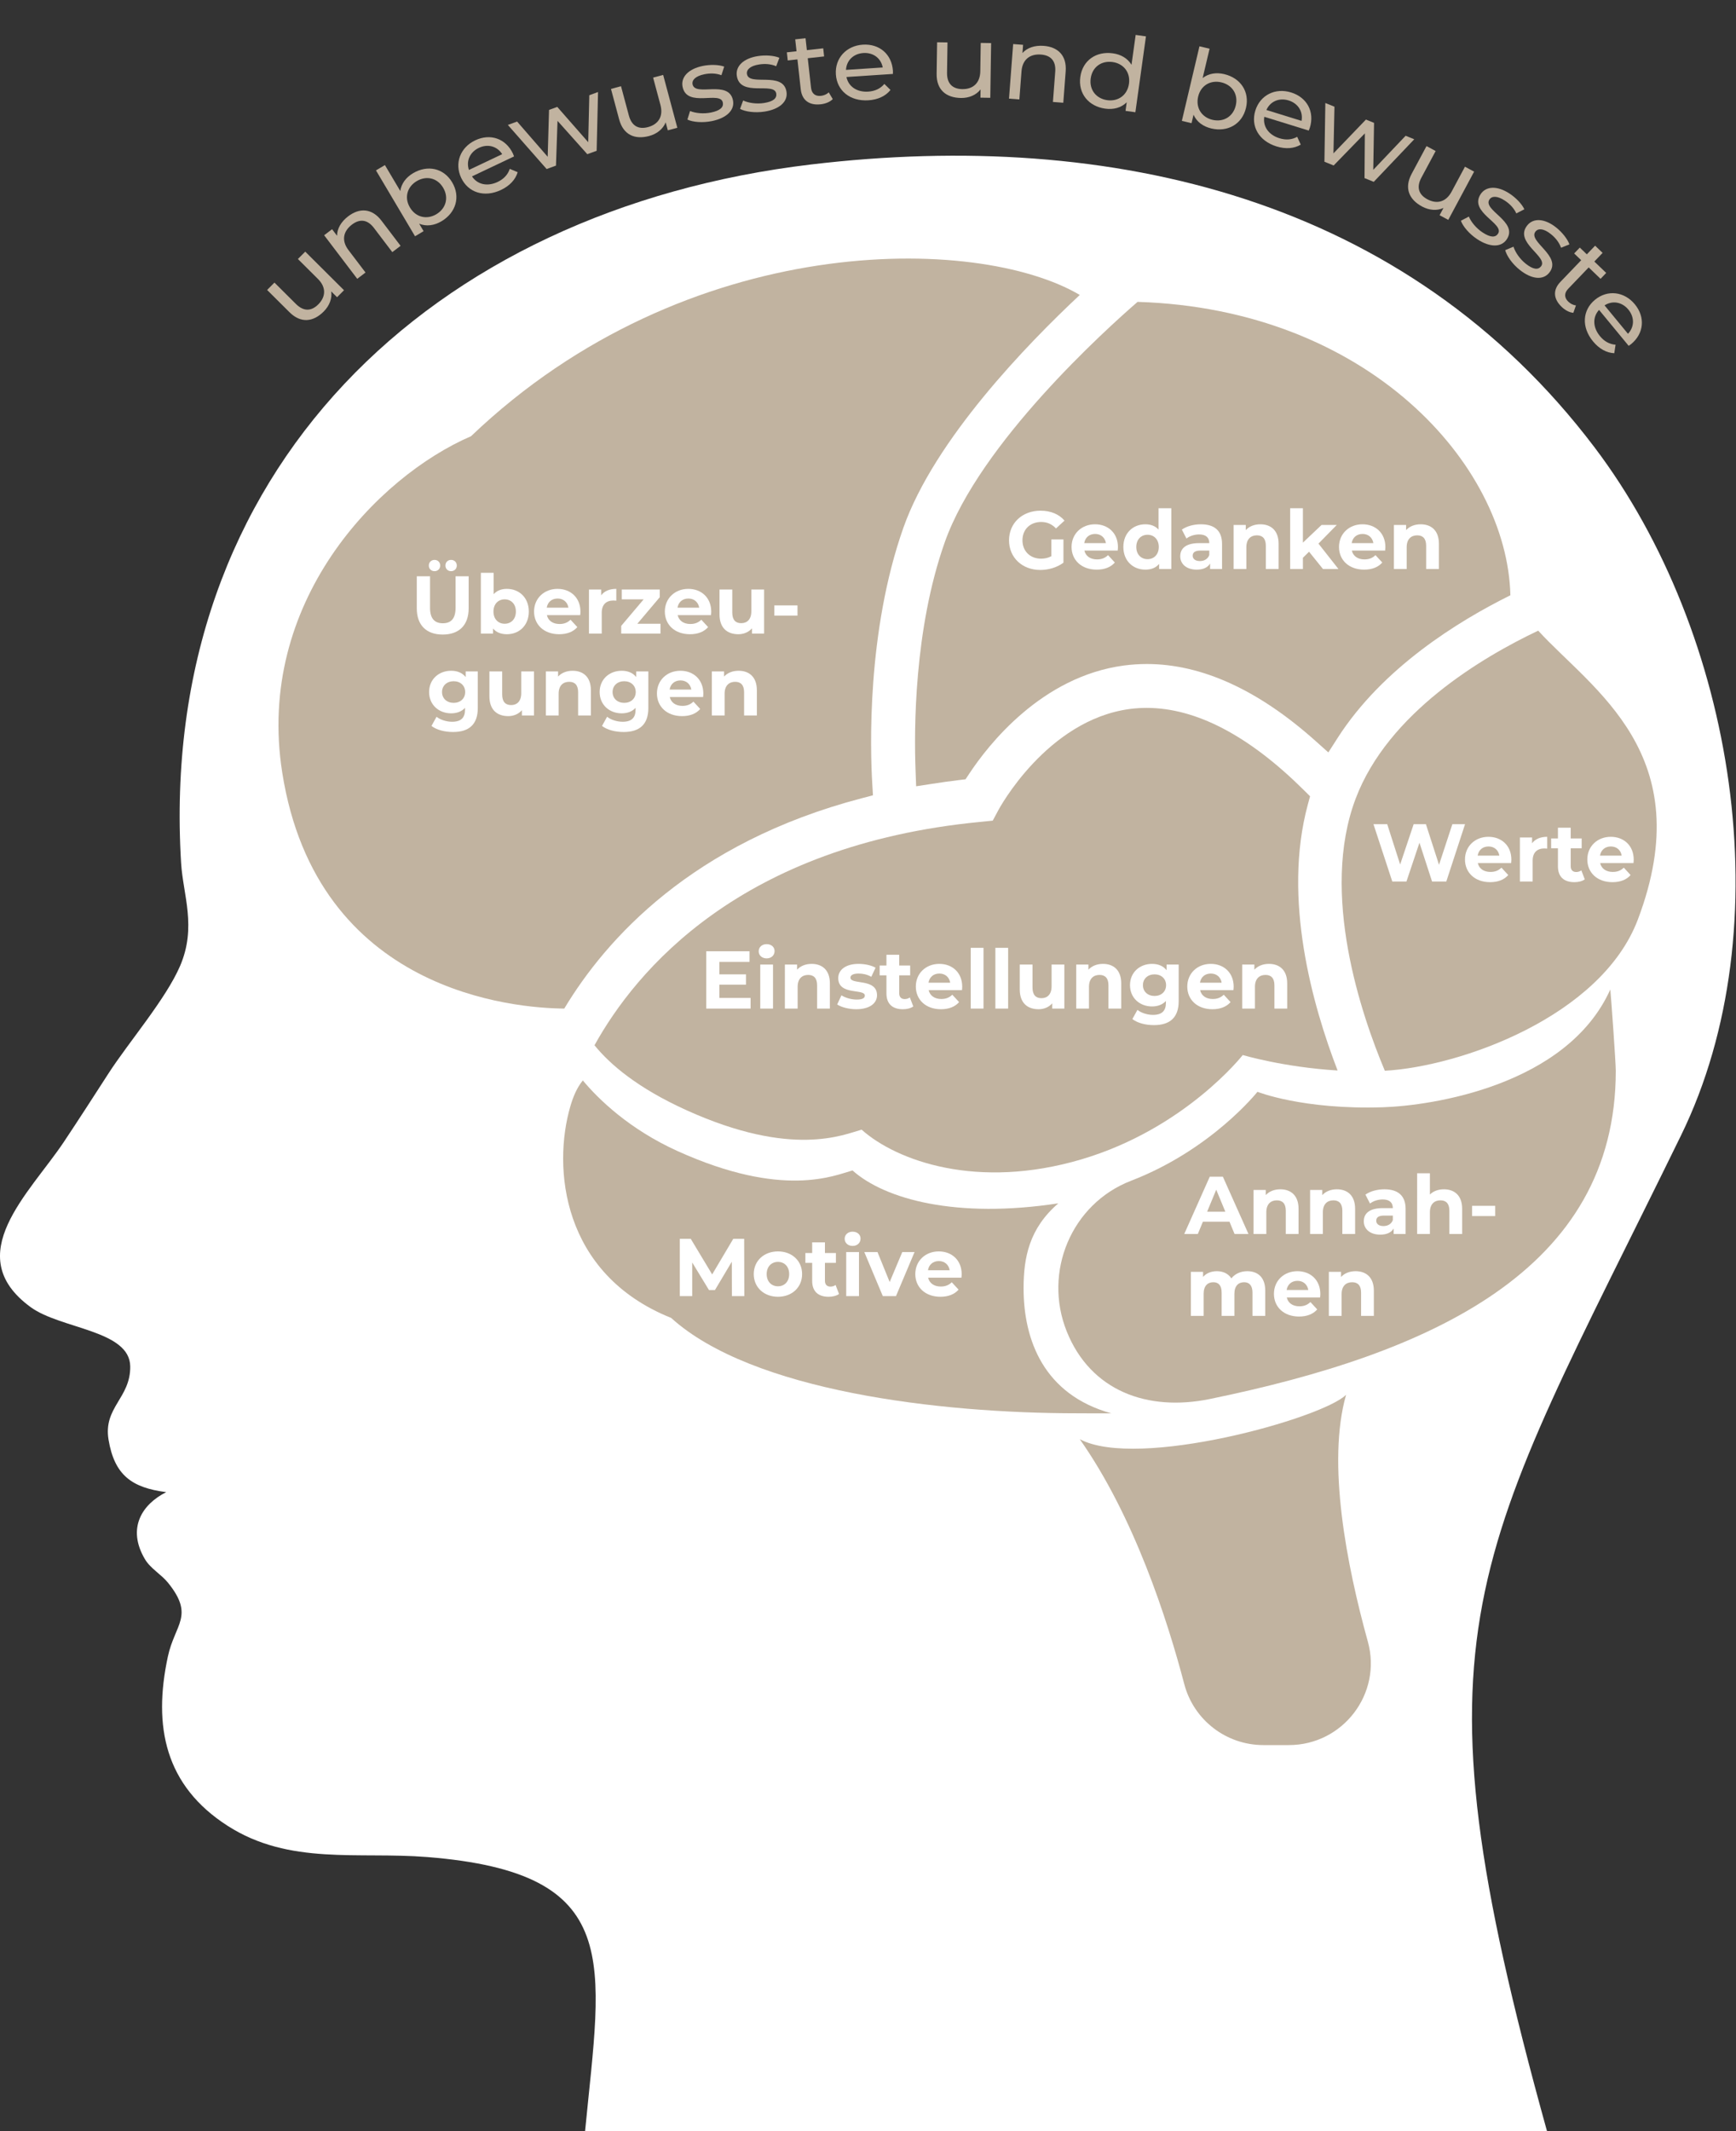<?xml version="1.0" encoding="UTF-8" standalone="no"?>
<svg xmlns:dc="http://purl.org/dc/elements/1.1/" xmlns:cc="http://creativecommons.org/ns#" xmlns:rdf="http://www.w3.org/1999/02/22-rdf-syntax-ns#" xmlns:svg="http://www.w3.org/2000/svg" xmlns="http://www.w3.org/2000/svg" viewBox="0 0 537.247 659.155" height="659.155" width="537.247" xml:space="preserve" id="svg2" version="1.1">
  <rect x="0" y="0" width="537.247" height="659.155" fill="#333333" stroke="none"/>
  <defs id="defs6">
    <clipPath id="clipPath18">
      <path id="path16" d="M 0,494.366 H 402.935 V 0 H 0 Z"></path>
    </clipPath>
  </defs>
  <g transform="matrix(1.333,0,0,-1.333,0,659.155)" id="g10">
    <g id="g12">
      <g clip-path="url(#clipPath18)" id="g14">
        <g transform="translate(25.206,245.454)" id="g20">
          <path id="path22" style="fill:#ffffff;fill-opacity:1;fill-rule:evenodd;stroke:none" d="m 0,0 c -3.433,-5.316 -6.861,-10.637 -10.371,-15.903 -7.911,-11.866 -24.211,-26.301 -7.733,-38.341 6.993,-5.109 23.036,-5.336 23.133,-13.767 0.085,-7.371 -6.304,-9.468 -5.029,-17.034 1.377,-8.164 5.363,-11.113 13.388,-12.133 -5.607,-2.815 -9.18,-8.354 -4.964,-15.524 1.307,-2.221 3.788,-3.524 5.405,-5.531 6.177,-7.669 1.561,-9.543 -0.062,-17.096 -3.486,-16.219 -0.663,-29.96 13.89,-39.284 14.353,-9.195 30.3,-5.951 46.325,-7.231 45.996,-3.672 40.475,-24.095 36.645,-63.61 h 223.329 c -32.757,117.926 -17.614,131.387 31.118,231.061 23.667,48.408 12.534,116.506 -20.056,159.591 -43.734,57.819 -112.03,73.961 -181.843,65.685 C 74.658,200.39 11.289,139.589 16.841,48.774 17.291,41.41 20.508,33.965 16.594,24.891 13.275,17.199 4.663,7.221 0,0"></path>
        </g>
        <g transform="translate(219.34,368.675)" id="g24">
          <path id="path26" style="fill:#c1b3a0;fill-opacity:1;fill-rule:nonzero;stroke:none" d="m 0,0 c -7.167,-20.256 -7.134,-43.687 -6.786,-52.819 l 0.142,-3.801 3.761,0.576 c 2.015,0.308 4.043,0.61 6.144,0.858 l 1.564,0.186 0.868,1.312 c 4.424,6.691 16.77,22.526 35.877,25.085 1.763,0.232 3.565,0.351 5.345,0.351 12.727,0 25.906,-6.008 39.17,-17.861 l 2.969,-2.651 2.148,3.35 c 10.428,16.264 27.99,27.113 40.114,33.11 C 130.604,17.973 98.263,54.135 44.761,55.772 37.448,49.433 8.142,23.01 0,0"></path>
        </g>
        <g transform="translate(131.002,260.475)" id="g28">
          <path id="path30" style="fill:#c1b3a0;fill-opacity:1;fill-rule:nonzero;stroke:none" d="m 0,0 c 9.712,16.157 29.713,38.481 68.977,48.78 l 2.691,0.706 -0.166,2.777 c -0.464,7.807 -1.309,35.164 7.24,59.331 7.234,20.445 28.786,42.62 40.94,53.982 C 95.933,179.613 28.514,180.7 -21.648,132.801 -43.445,123.393 -71.697,94.204 -65.478,54.758 -57.419,3.645 -11.349,0.093 0,0"></path>
        </g>
        <g transform="translate(303.633,307.827)" id="g32">
          <path id="path34" style="fill:#c1b3a0;fill-opacity:1;fill-rule:nonzero;stroke:none" d="m 0,0 0.517,1.905 -1.402,1.392 c -12.777,12.685 -25.071,19.117 -36.539,19.117 -1.283,0 -2.575,-0.084 -3.834,-0.242 C -60.633,19.643 -71.764,-1.14 -71.873,-1.352 l -1.282,-2.396 -2.744,-0.275 c -55.954,-5.342 -80.184,-34.637 -89.714,-51.842 3.576,-4.407 9.955,-9.921 21.44,-15.107 24.481,-11.054 36.367,-5.636 40.575,-4.473 8.162,-7.27 26.917,-14.02 51.024,-6.896 24.107,7.124 37.46,24.209 37.46,24.209 0,0 9.481,-2.829 22.02,-3.588 C 1.097,-46.673 -5.924,-21.82 0,0"></path>
        </g>
        <g transform="translate(357.112,348.16)" id="g36">
          <path id="path38" style="fill:#c1b3a0;fill-opacity:1;fill-rule:nonzero;stroke:none" d="m 0,0 c -13.006,-6.167 -34.85,-19.083 -42.378,-38.972 -8.328,-22.013 1.345,-50.248 6.776,-63.141 17.582,0.984 50.226,12.582 58.739,35.084 C 37.637,-28.703 12.529,-13.689 0,0"></path>
        </g>
        <g transform="translate(237.638,195.578)" id="g40">
          <path id="path42" style="fill:#c1b3a0;fill-opacity:1;fill-rule:nonzero;stroke:none" d="m 0,0 c 0,7.123 1.297,13.885 8.07,19.709 -23.642,-3.615 -40.253,0.919 -47.788,7.631 -4.208,-1.163 -16.095,-6.581 -40.576,4.474 -11.225,5.068 -18.412,12.055 -22.032,16.411 -1.429,-1.748 -2.282,-3.899 -2.903,-6.025 -4.14,-14.176 -2.034,-38.883 23.403,-49.076 18.78,-17.003 62.236,-22.129 94.232,-22.129 0.996,0 6.997,-0.041 7.985,-0.02 C 4.727,-24.694 0,-12.054 0,0"></path>
        </g>
        <g transform="translate(375.127,246.047)" id="g44">
          <path id="path46" style="fill:#c1b3a0;fill-opacity:1;fill-rule:nonzero;stroke:none" d="M 0,0 C 0,1.903 -1.084,16.992 -1.27,18.86 -11.349,-3.51 -42.836,-8.1 -54.057,-8.47 c -18.607,-0.613 -29.135,3.587 -29.135,3.587 0,0 -10.627,-13.427 -29.342,-20.639 -13.854,-5.339 -20.465,-21.182 -14.935,-34.96 5.531,-13.778 18.705,-18.663 33.248,-15.675 C -43.086,-65.65 0,-46.388 0,0"></path>
        </g>
        <g transform="translate(250.684,160.562)" id="g48">
          <path id="path50" style="fill:#c1b3a0;fill-opacity:1;fill-rule:nonzero;stroke:none" d="m 0,0 c 13.463,-7.155 56.391,4.865 61.829,10.303 -4.508,-15.776 0.131,-39.521 5.052,-57.278 3.346,-12.073 -5.798,-23.999 -18.326,-23.999 h -5.927 c -8.628,0 -16.175,5.806 -18.367,14.15 C 20.322,-41.827 12.602,-17.887 0,0"></path>
        </g>
        <g transform="translate(103.411,363.271)" id="g52">
          <path id="path54" style="fill:#ffffff;fill-opacity:1;fill-rule:nonzero;stroke:none" d="m 0,0 c 0,0.779 0.57,1.311 1.311,1.311 0.741,0 1.33,-0.532 1.33,-1.311 0,-0.779 -0.589,-1.311 -1.33,-1.311 C 0.57,-1.311 0,-0.779 0,0 m -3.856,0 c 0,0.779 0.588,1.311 1.329,1.311 0.741,0 1.311,-0.532 1.311,-1.311 0,-0.779 -0.57,-1.311 -1.311,-1.311 -0.741,0 -1.329,0.532 -1.329,1.311 m -2.793,-9.936 v 7.447 h 3.078 v -7.332 c 0,-2.527 1.101,-3.572 2.963,-3.572 1.881,0 2.963,1.045 2.963,3.572 v 7.332 h 3.04 v -7.447 c 0,-3.913 -2.242,-6.079 -6.022,-6.079 -3.78,0 -6.022,2.166 -6.022,6.079"></path>
        </g>
        <g transform="translate(119.769,352.595)" id="g56">
          <path id="path58" style="fill:#ffffff;fill-opacity:1;fill-rule:nonzero;stroke:none" d="m 0,0 c 0,1.767 -1.121,2.831 -2.603,2.831 -1.481,0 -2.602,-1.064 -2.602,-2.831 0,-1.767 1.121,-2.831 2.602,-2.831 C -1.121,-2.831 0,-1.767 0,0 m 3.001,0 c 0,-3.21 -2.222,-5.262 -5.091,-5.262 -1.368,0 -2.469,0.437 -3.21,1.329 V -5.11 H -8.131 V 8.985 h 2.964 V 4.027 c 0.76,0.836 1.805,1.235 3.077,1.235 C 0.779,5.262 3.001,3.21 3.001,0"></path>
        </g>
        <g transform="translate(126.933,353.487)" id="g60">
          <path id="path62" style="fill:#ffffff;fill-opacity:1;fill-rule:nonzero;stroke:none" d="M 0,0 H 5.035 C 4.826,1.292 3.856,2.128 2.527,2.128 1.178,2.128 0.209,1.311 0,0 M 7.77,-1.729 H 0.038 c 0.285,-1.272 1.368,-2.051 2.926,-2.051 1.083,0 1.862,0.322 2.564,0.988 l 1.577,-1.71 C 6.155,-5.585 4.73,-6.155 2.888,-6.155 c -3.534,0 -5.832,2.223 -5.832,5.262 0,3.059 2.336,5.263 5.452,5.263 3.001,0 5.319,-2.014 5.319,-5.301 0,-0.228 -0.038,-0.55 -0.057,-0.798"></path>
        </g>
        <g transform="translate(143.082,357.857)" id="g64">
          <path id="path66" style="fill:#ffffff;fill-opacity:1;fill-rule:nonzero;stroke:none" d="m 0,0 v -2.736 c -0.247,0.019 -0.437,0.038 -0.665,0.038 -1.634,0 -2.716,-0.892 -2.716,-2.849 v -4.826 h -2.964 v 10.221 h 2.83 V -1.501 C -2.792,-0.513 -1.577,0 0,0"></path>
        </g>
        <g transform="translate(153.342,349.764)" id="g68">
          <path id="path70" style="fill:#ffffff;fill-opacity:1;fill-rule:nonzero;stroke:none" d="m 0,0 v -2.28 h -9.119 v 1.786 l 5.205,6.155 h -5.072 v 2.28 h 8.815 V 6.155 L -5.376,0 Z"></path>
        </g>
        <g transform="translate(157.295,353.487)" id="g72">
          <path id="path74" style="fill:#ffffff;fill-opacity:1;fill-rule:nonzero;stroke:none" d="M 0,0 H 5.035 C 4.826,1.292 3.856,2.128 2.527,2.128 1.178,2.128 0.209,1.311 0,0 M 7.77,-1.729 H 0.038 c 0.285,-1.272 1.368,-2.051 2.926,-2.051 1.083,0 1.862,0.322 2.564,0.988 l 1.577,-1.71 C 6.155,-5.585 4.73,-6.155 2.888,-6.155 c -3.534,0 -5.832,2.223 -5.832,5.262 0,3.059 2.336,5.263 5.452,5.263 3.001,0 5.319,-2.014 5.319,-5.301 0,-0.228 -0.038,-0.55 -0.057,-0.798"></path>
        </g>
        <g transform="translate(177.396,357.705)" id="g76">
          <path id="path78" style="fill:#ffffff;fill-opacity:1;fill-rule:nonzero;stroke:none" d="m 0,0 v -10.221 h -2.812 v 1.216 c -0.778,-0.893 -1.918,-1.368 -3.172,-1.368 -2.564,0 -4.369,1.444 -4.369,4.598 V 0 h 2.963 v -5.338 c 0,-1.71 0.76,-2.47 2.071,-2.47 1.368,0 2.356,0.874 2.356,2.754 l 0,5.054 z"></path>
        </g>
        <path id="path80" style="fill:#ffffff;fill-opacity:1;fill-rule:nonzero;stroke:none" d="m 179.772,354.02 h 5.376 v -2.375 h -5.376 z"></path>
        <g transform="translate(107.999,333.918)" id="g82">
          <path id="path84" style="fill:#ffffff;fill-opacity:1;fill-rule:nonzero;stroke:none" d="m 0,0 c 0,1.501 -1.121,2.508 -2.679,2.508 -1.557,0 -2.697,-1.007 -2.697,-2.508 0,-1.5 1.14,-2.507 2.697,-2.507 C -1.121,-2.507 0,-1.5 0,0 m 2.925,4.788 v -8.511 c 0,-3.8 -2.051,-5.548 -5.737,-5.548 -1.938,0 -3.818,0.476 -5.015,1.406 l 1.178,2.128 c 0.874,-0.703 2.298,-1.159 3.609,-1.159 2.09,0 3.002,0.95 3.002,2.792 v 0.437 c -0.779,-0.854 -1.9,-1.272 -3.23,-1.272 -2.83,0 -5.11,1.957 -5.11,4.939 0,2.982 2.28,4.939 5.11,4.939 1.425,0 2.603,-0.475 3.382,-1.462 v 1.311 z"></path>
        </g>
        <g transform="translate(123.977,338.705)" id="g86">
          <path id="path88" style="fill:#ffffff;fill-opacity:1;fill-rule:nonzero;stroke:none" d="m 0,0 v -10.221 h -2.812 v 1.216 c -0.778,-0.893 -1.918,-1.368 -3.172,-1.368 -2.564,0 -4.369,1.444 -4.369,4.598 V 0 h 2.963 v -5.338 c 0,-1.71 0.76,-2.47 2.071,-2.47 1.368,0 2.356,0.874 2.356,2.754 l 0,5.054 z"></path>
        </g>
        <g transform="translate(137.183,334.335)" id="g90">
          <path id="path92" style="fill:#ffffff;fill-opacity:1;fill-rule:nonzero;stroke:none" d="m 0,0 v -5.851 h -2.964 v 5.395 c 0,1.653 -0.76,2.413 -2.07,2.413 -1.425,0 -2.451,-0.874 -2.451,-2.755 v -5.053 h -2.964 V 4.37 h 2.831 V 3.172 C -6.82,4.046 -5.624,4.521 -4.236,4.521 -1.824,4.521 0,3.116 0,0"></path>
        </g>
        <g transform="translate(147.595,333.918)" id="g94">
          <path id="path96" style="fill:#ffffff;fill-opacity:1;fill-rule:nonzero;stroke:none" d="m 0,0 c 0,1.501 -1.121,2.508 -2.679,2.508 -1.557,0 -2.697,-1.007 -2.697,-2.508 0,-1.5 1.14,-2.507 2.697,-2.507 C -1.121,-2.507 0,-1.5 0,0 m 2.925,4.788 v -8.511 c 0,-3.8 -2.051,-5.548 -5.737,-5.548 -1.938,0 -3.818,0.476 -5.015,1.406 l 1.178,2.128 c 0.874,-0.703 2.298,-1.159 3.609,-1.159 2.09,0 3.002,0.95 3.002,2.792 v 0.437 c -0.779,-0.854 -1.9,-1.272 -3.23,-1.272 -2.83,0 -5.11,1.957 -5.11,4.939 0,2.982 2.28,4.939 5.11,4.939 1.425,0 2.603,-0.475 3.382,-1.462 v 1.311 z"></path>
        </g>
        <g transform="translate(155.461,334.487)" id="g98">
          <path id="path100" style="fill:#ffffff;fill-opacity:1;fill-rule:nonzero;stroke:none" d="M 0,0 H 5.035 C 4.826,1.292 3.856,2.128 2.527,2.128 1.178,2.128 0.209,1.311 0,0 M 7.77,-1.729 H 0.038 c 0.285,-1.272 1.368,-2.051 2.926,-2.051 1.083,0 1.862,0.322 2.564,0.988 l 1.577,-1.71 C 6.155,-5.585 4.73,-6.155 2.888,-6.155 c -3.534,0 -5.832,2.223 -5.832,5.262 0,3.059 2.336,5.263 5.452,5.263 3.001,0 5.319,-2.014 5.319,-5.301 0,-0.228 -0.038,-0.55 -0.057,-0.798"></path>
        </g>
        <g transform="translate(175.715,334.335)" id="g102">
          <path id="path104" style="fill:#ffffff;fill-opacity:1;fill-rule:nonzero;stroke:none" d="m 0,0 v -5.851 h -2.964 v 5.395 c 0,1.653 -0.76,2.413 -2.07,2.413 -1.425,0 -2.451,-0.874 -2.451,-2.755 v -5.053 h -2.964 V 4.37 h 2.831 V 3.172 C -6.82,4.046 -5.624,4.521 -4.236,4.521 -1.824,4.521 0,3.116 0,0"></path>
        </g>
        <g transform="translate(244.082,369.328)" id="g106">
          <path id="path108" style="fill:#ffffff;fill-opacity:1;fill-rule:nonzero;stroke:none" d="m 0,0 h 2.812 v -5.395 c -1.463,-1.102 -3.477,-1.691 -5.376,-1.691 -4.18,0 -7.258,2.869 -7.258,6.877 0,4.008 3.078,6.877 7.314,6.877 2.337,0 4.275,-0.798 5.567,-2.298 L 1.083,2.546 c -0.97,1.026 -2.09,1.5 -3.439,1.5 -2.583,0 -4.35,-1.728 -4.35,-4.255 0,-2.489 1.767,-4.255 4.312,-4.255 0.836,0 1.615,0.152 2.394,0.569 z"></path>
        </g>
        <g transform="translate(251.721,368.473)" id="g110">
          <path id="path112" style="fill:#ffffff;fill-opacity:1;fill-rule:nonzero;stroke:none" d="M 0,0 H 5.034 C 4.825,1.292 3.856,2.128 2.526,2.128 1.178,2.128 0.209,1.311 0,0 M 7.77,-1.729 H 0.038 c 0.285,-1.272 1.368,-2.051 2.926,-2.051 1.082,0 1.861,0.322 2.564,0.988 l 1.576,-1.71 C 6.155,-5.585 4.73,-6.155 2.888,-6.155 c -3.534,0 -5.832,2.223 -5.832,5.262 0,3.059 2.336,5.263 5.452,5.263 3.001,0 5.319,-2.014 5.319,-5.301 0,-0.228 -0.038,-0.55 -0.057,-0.798"></path>
        </g>
        <g transform="translate(269.028,367.58)" id="g114">
          <path id="path116" style="fill:#ffffff;fill-opacity:1;fill-rule:nonzero;stroke:none" d="m 0,0 c 0,1.767 -1.14,2.831 -2.603,2.831 -1.481,0 -2.621,-1.064 -2.621,-2.831 0,-1.767 1.14,-2.831 2.621,-2.831 C -1.14,-2.831 0,-1.767 0,0 M 2.907,8.985 V -5.11 H 0.076 v 1.177 c -0.741,-0.892 -1.823,-1.329 -3.191,-1.329 -2.888,0 -5.111,2.052 -5.111,5.262 0,3.21 2.223,5.262 5.111,5.262 1.254,0 2.317,-0.399 3.058,-1.235 v 4.958 z"></path>
        </g>
        <g transform="translate(280.752,365.699)" id="g118">
          <path id="path120" style="fill:#ffffff;fill-opacity:1;fill-rule:nonzero;stroke:none" d="m 0,0 v 1.045 h -2.033 c -1.387,0 -1.823,-0.513 -1.823,-1.197 0,-0.741 0.627,-1.235 1.671,-1.235 0.988,0 1.843,0.456 2.185,1.387 M 2.964,2.603 V -3.229 H 0.189 v 1.272 c -0.55,-0.931 -1.614,-1.424 -3.115,-1.424 -2.393,0 -3.818,1.329 -3.818,3.096 0,1.805 1.272,3.058 4.389,3.058 H 0 c 0,1.273 -0.76,2.014 -2.355,2.014 -1.083,0 -2.205,-0.361 -2.946,-0.95 l -1.063,2.071 c 1.121,0.798 2.773,1.235 4.407,1.235 3.116,0 4.921,-1.444 4.921,-4.54"></path>
        </g>
        <g transform="translate(296.844,368.321)" id="g122">
          <path id="path124" style="fill:#ffffff;fill-opacity:1;fill-rule:nonzero;stroke:none" d="m 0,0 v -5.851 h -2.964 v 5.395 c 0,1.653 -0.76,2.413 -2.07,2.413 -1.425,0 -2.45,-0.874 -2.45,-2.755 v -5.053 h -2.964 V 4.37 h 2.83 V 3.172 C -6.82,4.046 -5.623,4.521 -4.236,4.521 -1.823,4.521 0,3.116 0,0"></path>
        </g>
        <g transform="translate(303.913,366.478)" id="g126">
          <path id="path128" style="fill:#ffffff;fill-opacity:1;fill-rule:nonzero;stroke:none" d="m 0,0 -1.425,-1.406 v -2.602 h -2.964 v 14.095 h 2.964 V 2.109 L 2.906,6.212 H 6.439 L 2.185,1.881 6.819,-4.008 h -3.59 z"></path>
        </g>
        <g transform="translate(313.811,368.473)" id="g130">
          <path id="path132" style="fill:#ffffff;fill-opacity:1;fill-rule:nonzero;stroke:none" d="M 0,0 H 5.035 C 4.826,1.292 3.856,2.128 2.527,2.128 1.179,2.128 0.209,1.311 0,0 M 7.771,-1.729 H 0.038 c 0.285,-1.272 1.368,-2.051 2.926,-2.051 1.083,0 1.862,0.322 2.564,0.988 l 1.577,-1.71 C 6.155,-5.585 4.73,-6.155 2.888,-6.155 c -3.534,0 -5.832,2.223 -5.832,5.262 0,3.059 2.337,5.263 5.452,5.263 3.002,0 5.319,-2.014 5.319,-5.301 0,-0.228 -0.038,-0.55 -0.056,-0.798"></path>
        </g>
        <g transform="translate(334.064,368.321)" id="g134">
          <path id="path136" style="fill:#ffffff;fill-opacity:1;fill-rule:nonzero;stroke:none" d="m 0,0 v -5.851 h -2.964 v 5.395 c 0,1.653 -0.76,2.413 -2.07,2.413 -1.425,0 -2.45,-0.874 -2.45,-2.755 v -5.053 h -2.964 V 4.37 h 2.83 V 3.172 C -6.82,4.046 -5.623,4.521 -4.236,4.521 -1.823,4.521 0,3.116 0,0"></path>
        </g>
        <g transform="translate(174.258,262.944)" id="g138">
          <path id="path140" style="fill:#ffffff;fill-opacity:1;fill-rule:nonzero;stroke:none" d="M 0,0 V -2.47 H -10.296 V 10.828 H -0.247 V 8.359 H -7.238 V 5.471 h 6.175 V 3.078 h -6.175 l 0,-3.078 z"></path>
        </g>
        <path id="path142" style="fill:#ffffff;fill-opacity:1;fill-rule:nonzero;stroke:none" d="m 176.502,270.695 h 2.964 v -10.221 h -2.964 z m -0.361,3.077 c 0,0.932 0.741,1.653 1.843,1.653 1.102,0 1.843,-0.683 1.843,-1.595 0,-0.988 -0.741,-1.71 -1.843,-1.71 -1.102,0 -1.843,0.722 -1.843,1.652"></path>
        <g transform="translate(192.669,266.326)" id="g144">
          <path id="path146" style="fill:#ffffff;fill-opacity:1;fill-rule:nonzero;stroke:none" d="m 0,0 v -5.851 h -2.964 v 5.395 c 0,1.653 -0.76,2.413 -2.07,2.413 -1.425,0 -2.451,-0.874 -2.451,-2.755 v -5.053 h -2.964 V 4.37 h 2.831 V 3.172 C -6.82,4.046 -5.624,4.521 -4.236,4.521 -1.824,4.521 0,3.116 0,0"></path>
        </g>
        <g transform="translate(194.362,261.424)" id="g148">
          <path id="path150" style="fill:#ffffff;fill-opacity:1;fill-rule:nonzero;stroke:none" d="M 0,0 0.988,2.128 C 1.9,1.539 3.287,1.14 4.541,1.14 c 1.367,0 1.88,0.361 1.88,0.931 0,1.672 -6.174,-0.038 -6.174,4.046 0,1.938 1.748,3.306 4.731,3.306 C 6.383,9.423 7.941,9.1 8.91,8.53 L 7.922,6.421 c -1.007,0.57 -2.014,0.76 -2.944,0.76 -1.331,0 -1.9,-0.418 -1.9,-0.95 0,-1.748 6.173,-0.057 6.173,-4.084 0,-1.9 -1.766,-3.249 -4.825,-3.249 C 2.698,-1.102 0.95,-0.627 0,0"></path>
        </g>
        <g transform="translate(212.031,260.969)" id="g152">
          <path id="path154" style="fill:#ffffff;fill-opacity:1;fill-rule:nonzero;stroke:none" d="m 0,0 c -0.608,-0.437 -1.501,-0.646 -2.413,-0.646 -2.412,0 -3.818,1.235 -3.818,3.667 v 4.198 h -1.577 v 2.28 h 1.577 v 2.488 h 2.963 V 9.499 h 2.546 V 7.219 H -3.268 V 3.058 c 0,-0.873 0.476,-1.349 1.273,-1.349 0.437,0 0.874,0.133 1.197,0.38 z"></path>
        </g>
        <g transform="translate(215.565,266.478)" id="g156">
          <path id="path158" style="fill:#ffffff;fill-opacity:1;fill-rule:nonzero;stroke:none" d="M 0,0 H 5.035 C 4.826,1.292 3.856,2.128 2.527,2.128 1.178,2.128 0.209,1.311 0,0 M 7.77,-1.729 H 0.038 c 0.285,-1.272 1.368,-2.051 2.926,-2.051 1.082,0 1.862,0.322 2.564,0.988 l 1.577,-1.71 C 6.155,-5.585 4.73,-6.155 2.888,-6.155 c -3.534,0 -5.832,2.223 -5.832,5.262 0,3.059 2.336,5.263 5.452,5.263 3.001,0 5.319,-2.014 5.319,-5.301 0,-0.228 -0.038,-0.55 -0.057,-0.798"></path>
        </g>
        <path id="path160" style="fill:#ffffff;fill-opacity:1;fill-rule:nonzero;stroke:none" d="m 225.369,274.57 h 2.964 v -14.096 h -2.964 z"></path>
        <path id="path162" style="fill:#ffffff;fill-opacity:1;fill-rule:nonzero;stroke:none" d="m 231.088,274.57 h 2.964 v -14.096 h -2.964 z"></path>
        <g transform="translate(247.103,270.695)" id="g164">
          <path id="path166" style="fill:#ffffff;fill-opacity:1;fill-rule:nonzero;stroke:none" d="m 0,0 v -10.221 h -2.812 v 1.216 c -0.778,-0.893 -1.918,-1.368 -3.172,-1.368 -2.564,0 -4.369,1.444 -4.369,4.598 V 0 h 2.963 v -5.338 c 0,-1.71 0.76,-2.47 2.071,-2.47 1.368,0 2.356,0.874 2.356,2.754 l 0,5.054 z"></path>
        </g>
        <g transform="translate(260.308,266.326)" id="g168">
          <path id="path170" style="fill:#ffffff;fill-opacity:1;fill-rule:nonzero;stroke:none" d="m 0,0 v -5.851 h -2.964 v 5.395 c 0,1.653 -0.76,2.413 -2.07,2.413 -1.425,0 -2.451,-0.874 -2.451,-2.755 v -5.053 h -2.964 V 4.37 h 2.831 V 3.172 C -6.82,4.046 -5.624,4.521 -4.236,4.521 -1.824,4.521 0,3.116 0,0"></path>
        </g>
        <g transform="translate(270.721,265.908)" id="g172">
          <path id="path174" style="fill:#ffffff;fill-opacity:1;fill-rule:nonzero;stroke:none" d="m 0,0 c 0,1.501 -1.121,2.508 -2.679,2.508 -1.557,0 -2.697,-1.007 -2.697,-2.508 0,-1.5 1.14,-2.507 2.697,-2.507 C -1.121,-2.507 0,-1.5 0,0 m 2.925,4.788 v -8.511 c 0,-3.8 -2.051,-5.548 -5.737,-5.548 -1.938,0 -3.818,0.476 -5.015,1.406 l 1.178,2.128 c 0.874,-0.703 2.298,-1.159 3.609,-1.159 2.09,0 3.002,0.95 3.002,2.792 v 0.437 c -0.779,-0.854 -1.9,-1.272 -3.23,-1.272 -2.83,0 -5.11,1.957 -5.11,4.939 0,2.982 2.28,4.939 5.11,4.939 1.425,0 2.603,-0.475 3.382,-1.462 v 1.311 z"></path>
        </g>
        <g transform="translate(278.587,266.478)" id="g176">
          <path id="path178" style="fill:#ffffff;fill-opacity:1;fill-rule:nonzero;stroke:none" d="M 0,0 H 5.035 C 4.826,1.292 3.856,2.128 2.527,2.128 1.178,2.128 0.209,1.311 0,0 M 7.77,-1.729 H 0.038 c 0.285,-1.272 1.368,-2.051 2.926,-2.051 1.082,0 1.862,0.322 2.564,0.988 l 1.577,-1.71 C 6.155,-5.585 4.73,-6.155 2.888,-6.155 c -3.534,0 -5.832,2.223 -5.832,5.262 0,3.059 2.336,5.263 5.452,5.263 3.001,0 5.319,-2.014 5.319,-5.301 0,-0.228 -0.038,-0.55 -0.057,-0.798"></path>
        </g>
        <g transform="translate(298.84,266.326)" id="g180">
          <path id="path182" style="fill:#ffffff;fill-opacity:1;fill-rule:nonzero;stroke:none" d="m 0,0 v -5.851 h -2.964 v 5.395 c 0,1.653 -0.76,2.413 -2.07,2.413 -1.425,0 -2.451,-0.874 -2.451,-2.755 v -5.053 h -2.964 V 4.37 h 2.831 V 3.172 C -6.82,4.046 -5.624,4.521 -4.236,4.521 -1.824,4.521 0,3.116 0,0"></path>
        </g>
        <g transform="translate(284.474,213.357)" id="g184">
          <path id="path186" style="fill:#ffffff;fill-opacity:1;fill-rule:nonzero;stroke:none" d="M 0,0 -2.109,5.091 -4.217,0 Z m 0.969,-2.336 h -6.175 l -1.177,-2.85 H -9.537 L -3.609,8.112 H -0.57 L 5.376,-5.186 h -3.23 z"></path>
        </g>
        <g transform="translate(301.478,214.022)" id="g188">
          <path id="path190" style="fill:#ffffff;fill-opacity:1;fill-rule:nonzero;stroke:none" d="m 0,0 v -5.851 h -2.964 v 5.395 c 0,1.653 -0.76,2.413 -2.07,2.413 -1.425,0 -2.451,-0.874 -2.451,-2.755 v -5.053 h -2.964 V 4.37 h 2.831 V 3.172 C -6.82,4.046 -5.624,4.521 -4.236,4.521 -1.824,4.521 0,3.116 0,0"></path>
        </g>
        <g transform="translate(314.607,214.022)" id="g192">
          <path id="path194" style="fill:#ffffff;fill-opacity:1;fill-rule:nonzero;stroke:none" d="m 0,0 v -5.851 h -2.964 v 5.395 c 0,1.653 -0.76,2.413 -2.07,2.413 -1.425,0 -2.451,-0.874 -2.451,-2.755 v -5.053 h -2.964 V 4.37 h 2.831 V 3.172 C -6.82,4.046 -5.624,4.521 -4.236,4.521 -1.824,4.521 0,3.116 0,0"></path>
        </g>
        <g transform="translate(323.366,211.4)" id="g196">
          <path id="path198" style="fill:#ffffff;fill-opacity:1;fill-rule:nonzero;stroke:none" d="m 0,0 v 1.045 h -2.033 c -1.386,0 -1.823,-0.513 -1.823,-1.197 0,-0.741 0.627,-1.235 1.671,-1.235 0.988,0 1.843,0.456 2.185,1.387 M 2.964,2.603 V -3.229 H 0.19 v 1.272 c -0.551,-0.931 -1.615,-1.424 -3.115,-1.424 -2.394,0 -3.819,1.329 -3.819,3.096 0,1.805 1.273,3.058 4.389,3.058 H 0 c 0,1.273 -0.76,2.014 -2.355,2.014 -1.083,0 -2.204,-0.361 -2.945,-0.95 l -1.064,2.071 c 1.121,0.798 2.774,1.235 4.407,1.235 3.116,0 4.921,-1.444 4.921,-4.54"></path>
        </g>
        <g transform="translate(339.458,214.022)" id="g200">
          <path id="path202" style="fill:#ffffff;fill-opacity:1;fill-rule:nonzero;stroke:none" d="m 0,0 v -5.851 h -2.964 v 5.395 c 0,1.653 -0.76,2.413 -2.07,2.413 -1.425,0 -2.451,-0.874 -2.451,-2.755 v -5.053 h -2.964 V 8.245 h 2.964 V 3.306 c 0.798,0.798 1.938,1.215 3.249,1.215 C -1.824,4.521 0,3.116 0,0"></path>
        </g>
        <path id="path204" style="fill:#ffffff;fill-opacity:1;fill-rule:nonzero;stroke:none" d="m 341.759,214.706 h 5.376 v -2.375 h -5.376 z"></path>
        <g transform="translate(293.744,195.022)" id="g206">
          <path id="path208" style="fill:#ffffff;fill-opacity:1;fill-rule:nonzero;stroke:none" d="m 0,0 v -5.851 h -2.963 v 5.395 c 0,1.653 -0.742,2.413 -1.938,2.413 -1.33,0 -2.261,-0.855 -2.261,-2.679 v -5.129 h -2.963 v 5.395 c 0,1.653 -0.704,2.413 -1.938,2.413 -1.311,0 -2.242,-0.855 -2.242,-2.679 v -5.129 h -2.964 V 4.37 h 2.831 V 3.191 c 0.76,0.874 1.9,1.33 3.21,1.33 1.425,0 2.641,-0.55 3.363,-1.671 0.817,1.045 2.147,1.671 3.686,1.671 C -1.748,4.521 0,3.116 0,0"></path>
        </g>
        <g transform="translate(298.705,195.174)" id="g210">
          <path id="path212" style="fill:#ffffff;fill-opacity:1;fill-rule:nonzero;stroke:none" d="M 0,0 H 5.035 C 4.826,1.292 3.856,2.128 2.527,2.128 1.178,2.128 0.209,1.311 0,0 M 7.77,-1.729 H 0.038 c 0.285,-1.272 1.368,-2.051 2.926,-2.051 1.083,0 1.862,0.322 2.564,0.988 l 1.577,-1.71 C 6.155,-5.585 4.73,-6.155 2.888,-6.155 c -3.534,0 -5.832,2.223 -5.832,5.262 0,3.059 2.336,5.263 5.452,5.263 3.001,0 5.319,-2.014 5.319,-5.301 0,-0.228 -0.038,-0.55 -0.057,-0.798"></path>
        </g>
        <g transform="translate(318.958,195.022)" id="g214">
          <path id="path216" style="fill:#ffffff;fill-opacity:1;fill-rule:nonzero;stroke:none" d="m 0,0 v -5.851 h -2.964 v 5.395 c 0,1.653 -0.76,2.413 -2.07,2.413 -1.425,0 -2.451,-0.874 -2.451,-2.755 v -5.053 h -2.964 V 4.37 h 2.831 V 3.172 C -6.82,4.046 -5.624,4.521 -4.236,4.521 -1.824,4.521 0,3.116 0,0"></path>
        </g>
        <g transform="translate(169.918,193.76)" id="g218">
          <path id="path220" style="fill:#ffffff;fill-opacity:1;fill-rule:nonzero;stroke:none" d="M 0,0 -0.019,7.979 -3.933,1.406 H -5.319 L -9.214,7.808 V 0 h -2.888 v 13.298 h 2.546 l 4.977,-8.264 4.902,8.264 H 2.849 L 2.887,0 Z"></path>
        </g>
        <g transform="translate(183.218,198.87)" id="g222">
          <path id="path224" style="fill:#ffffff;fill-opacity:1;fill-rule:nonzero;stroke:none" d="m 0,0 c 0,1.767 -1.121,2.831 -2.603,2.831 -1.481,0 -2.621,-1.064 -2.621,-2.831 0,-1.767 1.14,-2.831 2.621,-2.831 C -1.121,-2.831 0,-1.767 0,0 m -8.226,0 c 0,3.078 2.375,5.262 5.623,5.262 3.249,0 5.605,-2.184 5.605,-5.262 0,-3.078 -2.356,-5.262 -5.605,-5.262 -3.248,0 -5.623,2.184 -5.623,5.262"></path>
        </g>
        <g transform="translate(194.789,194.254)" id="g226">
          <path id="path228" style="fill:#ffffff;fill-opacity:1;fill-rule:nonzero;stroke:none" d="m 0,0 c -0.608,-0.437 -1.501,-0.646 -2.413,-0.646 -2.412,0 -3.818,1.235 -3.818,3.667 v 4.198 h -1.577 v 2.28 h 1.577 v 2.488 h 2.963 V 9.499 h 2.546 V 7.219 H -3.268 V 3.058 c 0,-0.873 0.476,-1.349 1.273,-1.349 0.437,0 0.874,0.133 1.197,0.38 z"></path>
        </g>
        <path id="path230" style="fill:#ffffff;fill-opacity:1;fill-rule:nonzero;stroke:none" d="m 196.462,203.98 h 2.964 v -10.221 h -2.964 z m -0.361,3.078 c 0,0.931 0.741,1.652 1.843,1.652 1.102,0 1.842,-0.683 1.842,-1.595 0,-0.988 -0.74,-1.71 -1.842,-1.71 -1.102,0 -1.843,0.722 -1.843,1.653"></path>
        <g transform="translate(212.326,203.981)" id="g232">
          <path id="path234" style="fill:#ffffff;fill-opacity:1;fill-rule:nonzero;stroke:none" d="M 0,0 -4.312,-10.221 H -7.371 L -11.664,0 h 3.059 L -5.775,-6.953 -2.85,0 Z"></path>
        </g>
        <g transform="translate(215.442,199.763)" id="g236">
          <path id="path238" style="fill:#ffffff;fill-opacity:1;fill-rule:nonzero;stroke:none" d="M 0,0 H 5.035 C 4.826,1.292 3.856,2.128 2.527,2.128 1.178,2.128 0.209,1.311 0,0 M 7.77,-1.729 H 0.038 c 0.285,-1.272 1.368,-2.051 2.926,-2.051 1.083,0 1.862,0.322 2.564,0.988 l 1.577,-1.71 C 6.155,-5.585 4.73,-6.155 2.888,-6.155 c -3.534,0 -5.832,2.223 -5.832,5.262 0,3.059 2.336,5.263 5.452,5.263 3.001,0 5.319,-2.014 5.319,-5.301 0,-0.228 -0.038,-0.55 -0.057,-0.798"></path>
        </g>
        <g transform="translate(340.129,303.254)" id="g240">
          <path id="path242" style="fill:#ffffff;fill-opacity:1;fill-rule:nonzero;stroke:none" d="m 0,0 -4.35,-13.298 h -3.306 l -2.926,9.005 -3.02,-9.005 h -3.287 L -21.258,0 h 3.192 L -15.065,-9.347 -11.93,0 h 2.849 L -6.041,-9.422 -2.944,0 Z"></path>
        </g>
        <g transform="translate(343.058,295.959)" id="g244">
          <path id="path246" style="fill:#ffffff;fill-opacity:1;fill-rule:nonzero;stroke:none" d="M 0,0 H 5.035 C 4.826,1.292 3.856,2.128 2.527,2.128 1.178,2.128 0.209,1.311 0,0 M 7.77,-1.729 H 0.038 c 0.285,-1.272 1.368,-2.051 2.926,-2.051 1.082,0 1.862,0.322 2.564,0.988 l 1.577,-1.71 C 6.155,-5.585 4.73,-6.155 2.888,-6.155 c -3.534,0 -5.832,2.223 -5.832,5.262 0,3.059 2.336,5.263 5.452,5.263 3.001,0 5.319,-2.014 5.319,-5.301 0,-0.228 -0.038,-0.55 -0.057,-0.798"></path>
        </g>
        <g transform="translate(359.207,300.329)" id="g248">
          <path id="path250" style="fill:#ffffff;fill-opacity:1;fill-rule:nonzero;stroke:none" d="m 0,0 v -2.736 c -0.247,0.019 -0.437,0.038 -0.665,0.038 -1.634,0 -2.716,-0.892 -2.716,-2.849 v -4.826 h -2.964 v 10.221 h 2.83 V -1.501 C -2.792,-0.513 -1.577,0 0,0"></path>
        </g>
        <g transform="translate(367.928,290.451)" id="g252">
          <path id="path254" style="fill:#ffffff;fill-opacity:1;fill-rule:nonzero;stroke:none" d="m 0,0 c -0.608,-0.437 -1.501,-0.646 -2.413,-0.646 -2.412,0 -3.818,1.235 -3.818,3.667 v 4.198 h -1.577 v 2.28 h 1.577 v 2.488 h 2.963 V 9.499 h 2.546 V 7.219 H -3.268 V 3.058 c 0,-0.873 0.475,-1.349 1.273,-1.349 0.437,0 0.874,0.133 1.197,0.38 z"></path>
        </g>
        <g transform="translate(371.462,295.959)" id="g256">
          <path id="path258" style="fill:#ffffff;fill-opacity:1;fill-rule:nonzero;stroke:none" d="M 0,0 H 5.035 C 4.826,1.292 3.856,2.128 2.527,2.128 1.178,2.128 0.209,1.311 0,0 M 7.77,-1.729 H 0.038 c 0.285,-1.272 1.368,-2.051 2.926,-2.051 1.083,0 1.862,0.322 2.564,0.988 l 1.577,-1.71 C 6.155,-5.585 4.73,-6.155 2.888,-6.155 c -3.534,0 -5.832,2.223 -5.832,5.262 0,3.059 2.336,5.263 5.452,5.263 3.001,0 5.319,-2.014 5.319,-5.301 0,-0.228 -0.038,-0.55 -0.057,-0.798"></path>
        </g>
        <g transform="translate(70.865,436.103)" id="g260">
          <path id="path262" style="fill:#c1b3a0;fill-opacity:1;fill-rule:nonzero;stroke:none" d="m 0,0 9.001,-8.953 -1.614,-1.621 -1.358,1.351 c 0.242,-1.624 -0.402,-3.324 -1.731,-4.661 -2.429,-2.441 -5.317,-2.796 -7.966,-0.161 l -5.18,5.152 1.702,1.711 4.993,-4.966 c 1.767,-1.757 3.572,-1.709 5.185,-0.087 1.773,1.782 1.855,3.97 -0.081,5.896 l -4.653,4.628 z"></path>
        </g>
        <g transform="translate(88.579,443.268)" id="g264">
          <path id="path266" style="fill:#c1b3a0;fill-opacity:1;fill-rule:nonzero;stroke:none" d="M 0,0 4.421,-5.817 2.5,-7.278 -1.761,-1.67 c -1.508,1.983 -3.287,2.165 -5.108,0.781 -2.04,-1.552 -2.476,-3.72 -0.809,-5.913 l 3.957,-5.207 -1.92,-1.461 -7.683,10.109 1.841,1.4 1.159,-1.526 c -0.002,1.623 0.908,3.249 2.589,4.527 C -5.155,3.002 -2.261,2.976 0,0"></path>
        </g>
        <g transform="translate(102.884,450.93)" id="g268">
          <path id="path270" style="fill:#c1b3a0;fill-opacity:1;fill-rule:nonzero;stroke:none" d="M 0,0 C -1.381,2.328 -3.937,2.844 -6.141,1.535 -8.323,0.239 -9.094,-2.253 -7.713,-4.581 -6.332,-6.909 -3.764,-7.445 -1.582,-6.149 0.622,-4.84 1.381,-2.328 0,0 m 2.096,1.245 c 1.98,-3.337 0.871,-7.033 -2.478,-9.021 -1.685,-1.001 -3.521,-1.256 -5.184,-0.572 l 1.027,-1.731 -1.988,-1.18 -9.069,15.285 2.075,1.232 3.568,-6.015 c 0.254,1.738 1.338,3.162 2.958,4.125 3.349,1.989 7.111,1.214 9.091,-2.123"></path>
        </g>
        <g transform="translate(108.871,455.056)" id="g272">
          <path id="path274" style="fill:#c1b3a0;fill-opacity:1;fill-rule:nonzero;stroke:none" d="M 0,0 7.72,3.663 C 6.579,5.482 4.41,6.125 2.299,5.123 0.21,4.132 -0.697,2.057 0,0 M 10.472,3.139 0.708,-1.494 c 1.228,-1.884 3.567,-2.419 5.952,-1.288 1.407,0.668 2.372,1.683 2.816,3.034 l 1.84,-0.771 C 10.801,-2.249 9.452,-3.685 7.454,-4.633 3.571,-6.475 -0.177,-5.256 -1.8,-1.835 -3.412,1.564 -2.007,5.229 1.467,6.876 4.941,8.525 8.545,7.317 10.219,3.788 10.301,3.615 10.402,3.344 10.472,3.139"></path>
        </g>
        <g transform="translate(138.843,473.138)" id="g276">
          <path id="path278" style="fill:#c1b3a0;fill-opacity:1;fill-rule:nonzero;stroke:none" d="m 0,0 -0.323,-13.633 -2.172,-0.791 -6.911,7.731 -0.359,-10.382 -2.172,-0.792 -9.001,10.233 2.148,0.783 7.1,-8.172 0.313,10.875 1.911,0.697 7.187,-8.192 0.249,10.903 z"></path>
        </g>
        <g transform="translate(153.961,477.108)" id="g280">
          <path id="path282" style="fill:#c1b3a0;fill-opacity:1;fill-rule:nonzero;stroke:none" d="m 0,0 3.291,-12.268 -2.209,-0.593 -0.497,1.852 c -0.605,-1.527 -2.015,-2.675 -3.835,-3.164 -3.326,-0.892 -6.001,0.251 -6.97,3.862 l -1.894,7.06 2.33,0.626 1.826,-6.806 c 0.646,-2.407 2.231,-3.272 4.44,-2.679 2.428,0.652 3.597,2.504 2.889,5.142 l -1.702,6.343 z"></path>
        </g>
        <g transform="translate(159.59,466.748)" id="g284">
          <path id="path286" style="fill:#c1b3a0;fill-opacity:1;fill-rule:nonzero;stroke:none" d="M 0,0 0.62,1.985 C 1.882,1.46 3.766,1.283 5.465,1.631 7.657,2.079 8.438,2.899 8.222,3.955 7.65,6.748 -0.105,2.644 -1.119,7.595 c -0.457,2.23 1.329,4.16 4.678,4.844 1.699,0.348 3.707,0.318 4.984,-0.154 L 7.898,10.295 C 6.567,10.781 5.209,10.772 3.929,10.51 1.86,10.087 0.999,9.153 1.201,8.167 1.802,5.234 9.586,9.32 10.577,4.485 11.038,2.232 9.164,0.358 5.691,-0.352 3.524,-0.795 1.252,-0.6 0,0"></path>
        </g>
        <g transform="translate(171.816,469.223)" id="g288">
          <path id="path290" style="fill:#c1b3a0;fill-opacity:1;fill-rule:nonzero;stroke:none" d="M 0,0 0.715,1.953 C 1.95,1.368 3.823,1.099 5.537,1.363 7.748,1.704 8.568,2.485 8.404,3.551 7.968,6.369 0.023,2.646 -0.75,7.644 c -0.348,2.249 1.53,4.09 4.908,4.611 1.714,0.265 3.717,0.137 4.97,-0.398 L 8.388,9.901 C 7.082,10.451 5.725,10.509 4.434,10.31 2.347,9.988 1.442,9.097 1.596,8.102 2.053,5.142 10.027,8.844 10.781,3.966 11.132,1.692 9.17,-0.089 5.667,-0.629 3.481,-0.966 1.221,-0.66 0,0"></path>
        </g>
        <g transform="translate(193.337,471.493)" id="g292">
          <path id="path294" style="fill:#c1b3a0;fill-opacity:1;fill-rule:nonzero;stroke:none" d="m 0,0 c -0.658,-0.676 -1.726,-1.083 -2.8,-1.202 -2.673,-0.296 -4.352,0.941 -4.635,3.49 l -0.768,6.931 -2.248,-0.248 -0.208,1.882 2.248,0.248 -0.306,2.763 2.398,0.265 0.306,-2.763 3.797,0.42 0.208,-1.882 -3.797,-0.42 0.758,-6.836 c 0.151,-1.357 0.985,-2.037 2.308,-1.89 0.699,0.077 1.35,0.366 1.807,0.803 z"></path>
        </g>
        <g transform="translate(196.409,478.273)" id="g296">
          <path id="path298" style="fill:#c1b3a0;fill-opacity:1;fill-rule:nonzero;stroke:none" d="M 0,0 8.529,0.561 C 8.14,2.672 6.361,4.068 4.028,3.915 1.72,3.763 0.111,2.168 0,0 M 10.894,-0.941 0.107,-1.65 c 0.446,-2.204 2.424,-3.562 5.058,-3.39 1.555,0.103 2.827,0.69 3.739,1.783 L 10.33,-4.652 C 9.212,-6.07 7.428,-6.908 5.221,-7.053 c -4.29,-0.281 -7.325,2.232 -7.572,6.01 -0.244,3.754 2.415,6.642 6.253,6.895 3.838,0.252 6.744,-2.199 6.997,-6.096 0.013,-0.192 0.006,-0.48 -0.005,-0.697"></path>
        </g>
        <g transform="translate(230.103,484.492)" id="g300">
          <path id="path302" style="fill:#c1b3a0;fill-opacity:1;fill-rule:nonzero;stroke:none" d="m 0,0 -0.194,-12.697 -2.287,0.035 0.029,1.916 c -1,-1.302 -2.67,-2.02 -4.555,-1.991 -3.443,0.052 -5.702,1.883 -5.645,5.621 l 0.111,7.306 2.413,-0.036 -0.108,-7.043 c -0.038,-2.492 1.25,-3.757 3.537,-3.792 2.513,-0.038 4.144,1.423 4.186,4.154 l 0.1,6.564 z"></path>
        </g>
        <g transform="translate(247.411,477.938)" id="g304">
          <path id="path306" style="fill:#c1b3a0;fill-opacity:1;fill-rule:nonzero;stroke:none" d="m 0,0 -0.554,-7.288 -2.405,0.182 0.534,7.025 c 0.189,2.485 -1.022,3.802 -3.302,3.974 -2.555,0.193 -4.32,-1.14 -4.528,-3.888 l -0.496,-6.523 -2.406,0.182 0.963,12.664 2.305,-0.174 -0.145,-1.911 c 1.075,1.216 2.835,1.828 4.939,1.669 C -1.862,5.668 0.283,3.728 0,0"></path>
        </g>
        <g transform="translate(262.107,475.064)" id="g308">
          <path id="path310" style="fill:#c1b3a0;fill-opacity:1;fill-rule:nonzero;stroke:none" d="M 0,0 C 0.374,2.681 -1.301,4.681 -3.814,5.033 -6.353,5.388 -8.511,3.923 -8.885,1.242 -9.259,-1.439 -7.588,-3.463 -5.049,-3.817 -2.536,-4.169 -0.375,-2.681 0,0 m 3.943,10.988 -2.456,-17.606 -2.29,0.32 0.278,1.993 c -1.268,-1.274 -3.06,-1.749 -5.001,-1.478 -3.858,0.539 -6.309,3.519 -5.773,7.363 0.536,3.843 3.706,6.013 7.564,5.474 1.866,-0.261 3.416,-1.155 4.322,-2.661 l 0.967,6.929 z"></path>
        </g>
        <g transform="translate(286.899,470.014)" id="g312">
          <path id="path314" style="fill:#c1b3a0;fill-opacity:1;fill-rule:nonzero;stroke:none" d="M 0,0 C 0.623,2.634 -0.858,4.781 -3.354,5.369 -5.824,5.952 -8.109,4.693 -8.732,2.059 -9.354,-0.576 -7.878,-2.745 -5.408,-3.328 -2.913,-3.916 -0.622,-2.635 0,0 m 2.373,-0.56 c -0.893,-3.777 -4.257,-5.667 -8.048,-4.773 -1.908,0.451 -3.406,1.542 -4.127,3.189 l -0.463,-1.959 -2.25,0.531 4.087,17.301 2.348,-0.554 -1.608,-6.808 c 1.39,1.075 3.158,1.347 4.993,0.914 3.791,-0.894 5.96,-4.064 5.068,-7.841"></path>
        </g>
        <g transform="translate(294.012,468.97)" id="g316">
          <path id="path318" style="fill:#c1b3a0;fill-opacity:1;fill-rule:nonzero;stroke:none" d="M 0,0 8.161,-2.526 C 8.552,-0.415 7.391,1.525 5.159,2.216 2.951,2.899 0.878,1.986 0,0 M 9.832,-4.774 -0.49,-1.579 c -0.371,-2.218 0.989,-4.194 3.509,-4.975 1.488,-0.461 2.885,-0.366 4.127,0.328 l 0.832,-1.813 c -1.55,-0.925 -3.515,-1.069 -5.627,-0.415 -4.104,1.271 -6.039,4.704 -4.918,8.321 1.114,3.593 4.628,5.34 8.3,4.203 3.673,-1.137 5.509,-4.465 4.352,-8.195 -0.057,-0.184 -0.166,-0.451 -0.253,-0.649"></path>
        </g>
        <g transform="translate(328.336,462.174)" id="g320">
          <path id="path322" style="fill:#c1b3a0;fill-opacity:1;fill-rule:nonzero;stroke:none" d="m 0,0 -9.403,-9.879 -2.141,0.873 0.077,10.371 -7.244,-7.448 -2.141,0.873 0.212,13.628 2.117,-0.863 -0.235,-10.825 7.542,7.845 1.884,-0.769 -0.183,-10.897 7.514,7.907 z"></path>
        </g>
        <g transform="translate(342.237,454.666)" id="g324">
          <path id="path326" style="fill:#c1b3a0;fill-opacity:1;fill-rule:nonzero;stroke:none" d="m 0,0 -6.001,-11.193 -2.016,1.081 0.906,1.689 c -1.487,-0.699 -3.3,-0.57 -4.962,0.32 -3.035,1.627 -4.202,4.291 -2.436,7.585 l 3.453,6.442 2.127,-1.14 -3.329,-6.209 c -1.177,-2.196 -0.614,-3.911 1.403,-4.992 2.215,-1.187 4.335,-0.637 5.626,1.77 l 3.102,5.787 z"></path>
        </g>
        <g transform="translate(339.169,443.272)" id="g328">
          <path id="path330" style="fill:#c1b3a0;fill-opacity:1;fill-rule:nonzero;stroke:none" d="m 0,0 1.842,0.967 c 0.522,-1.263 1.729,-2.72 3.177,-3.675 1.867,-1.231 3,-1.204 3.594,-0.303 1.571,2.38 -6.818,4.956 -4.033,9.177 1.254,1.9 3.882,2.004 6.736,0.122 1.447,-0.955 2.846,-2.394 3.415,-3.631 L 12.868,1.704 C 12.27,2.988 11.303,3.942 10.212,4.662 8.45,5.824 7.181,5.771 6.626,4.931 4.977,2.431 13.372,-0.179 10.653,-4.3 9.386,-6.22 6.735,-6.223 3.776,-4.271 1.93,-3.053 0.461,-1.309 0,0"></path>
        </g>
        <g transform="translate(349.459,436.448)" id="g332">
          <path id="path334" style="fill:#c1b3a0;fill-opacity:1;fill-rule:nonzero;stroke:none" d="M 0,0 1.92,0.8 C 2.328,-0.504 3.401,-2.062 4.758,-3.141 6.509,-4.533 7.639,-4.605 8.31,-3.761 10.084,-1.53 1.959,1.778 5.105,5.735 6.521,7.517 9.147,7.387 11.822,5.26 13.179,4.181 14.445,2.624 14.903,1.342 L 12.963,0.558 C 12.481,1.89 11.603,2.925 10.58,3.738 8.928,5.052 7.659,5.112 7.033,4.324 5.17,1.98 13.299,-1.362 10.228,-5.225 8.797,-7.025 6.157,-6.793 3.383,-4.588 1.652,-3.211 0.344,-1.345 0,0"></path>
        </g>
        <g transform="translate(365.276,421.908)" id="g336">
          <path id="path338" style="fill:#c1b3a0;fill-opacity:1;fill-rule:nonzero;stroke:none" d="m 0,0 c -0.94,0.073 -1.937,0.631 -2.717,1.38 -1.939,1.863 -2.067,3.945 -0.292,5.795 l 4.827,5.031 -1.631,1.566 1.31,1.366 1.631,-1.567 1.924,2.006 1.74,-1.671 L 4.869,11.9 7.624,9.254 6.313,7.888 3.558,10.534 -1.202,5.573 C -2.147,4.587 -2.134,3.512 -1.174,2.589 -0.666,2.102 -0.027,1.787 0.601,1.715 Z"></path>
        </g>
        <g transform="translate(372.518,423.637)" id="g340">
          <path id="path342" style="fill:#c1b3a0;fill-opacity:1;fill-rule:nonzero;stroke:none" d="m 0,0 5.437,-6.594 c 1.486,1.551 1.58,3.81 0.092,5.614 C 4.058,0.804 1.824,1.178 0,0 m 5.6,-9.391 -6.876,8.339 c -1.528,-1.65 -1.475,-4.05 0.204,-6.086 0.991,-1.203 2.211,-1.891 3.63,-1.992 l -0.299,-1.973 c -1.803,0.078 -3.526,1.036 -4.933,2.743 -2.734,3.316 -2.468,7.249 0.454,9.658 C 0.684,3.691 4.581,3.222 7.027,0.255 9.474,-2.712 9.183,-6.503 6.168,-8.988 6.021,-9.11 5.783,-9.273 5.6,-9.391"></path>
        </g>
      </g>
    </g>
  </g>
</svg>
